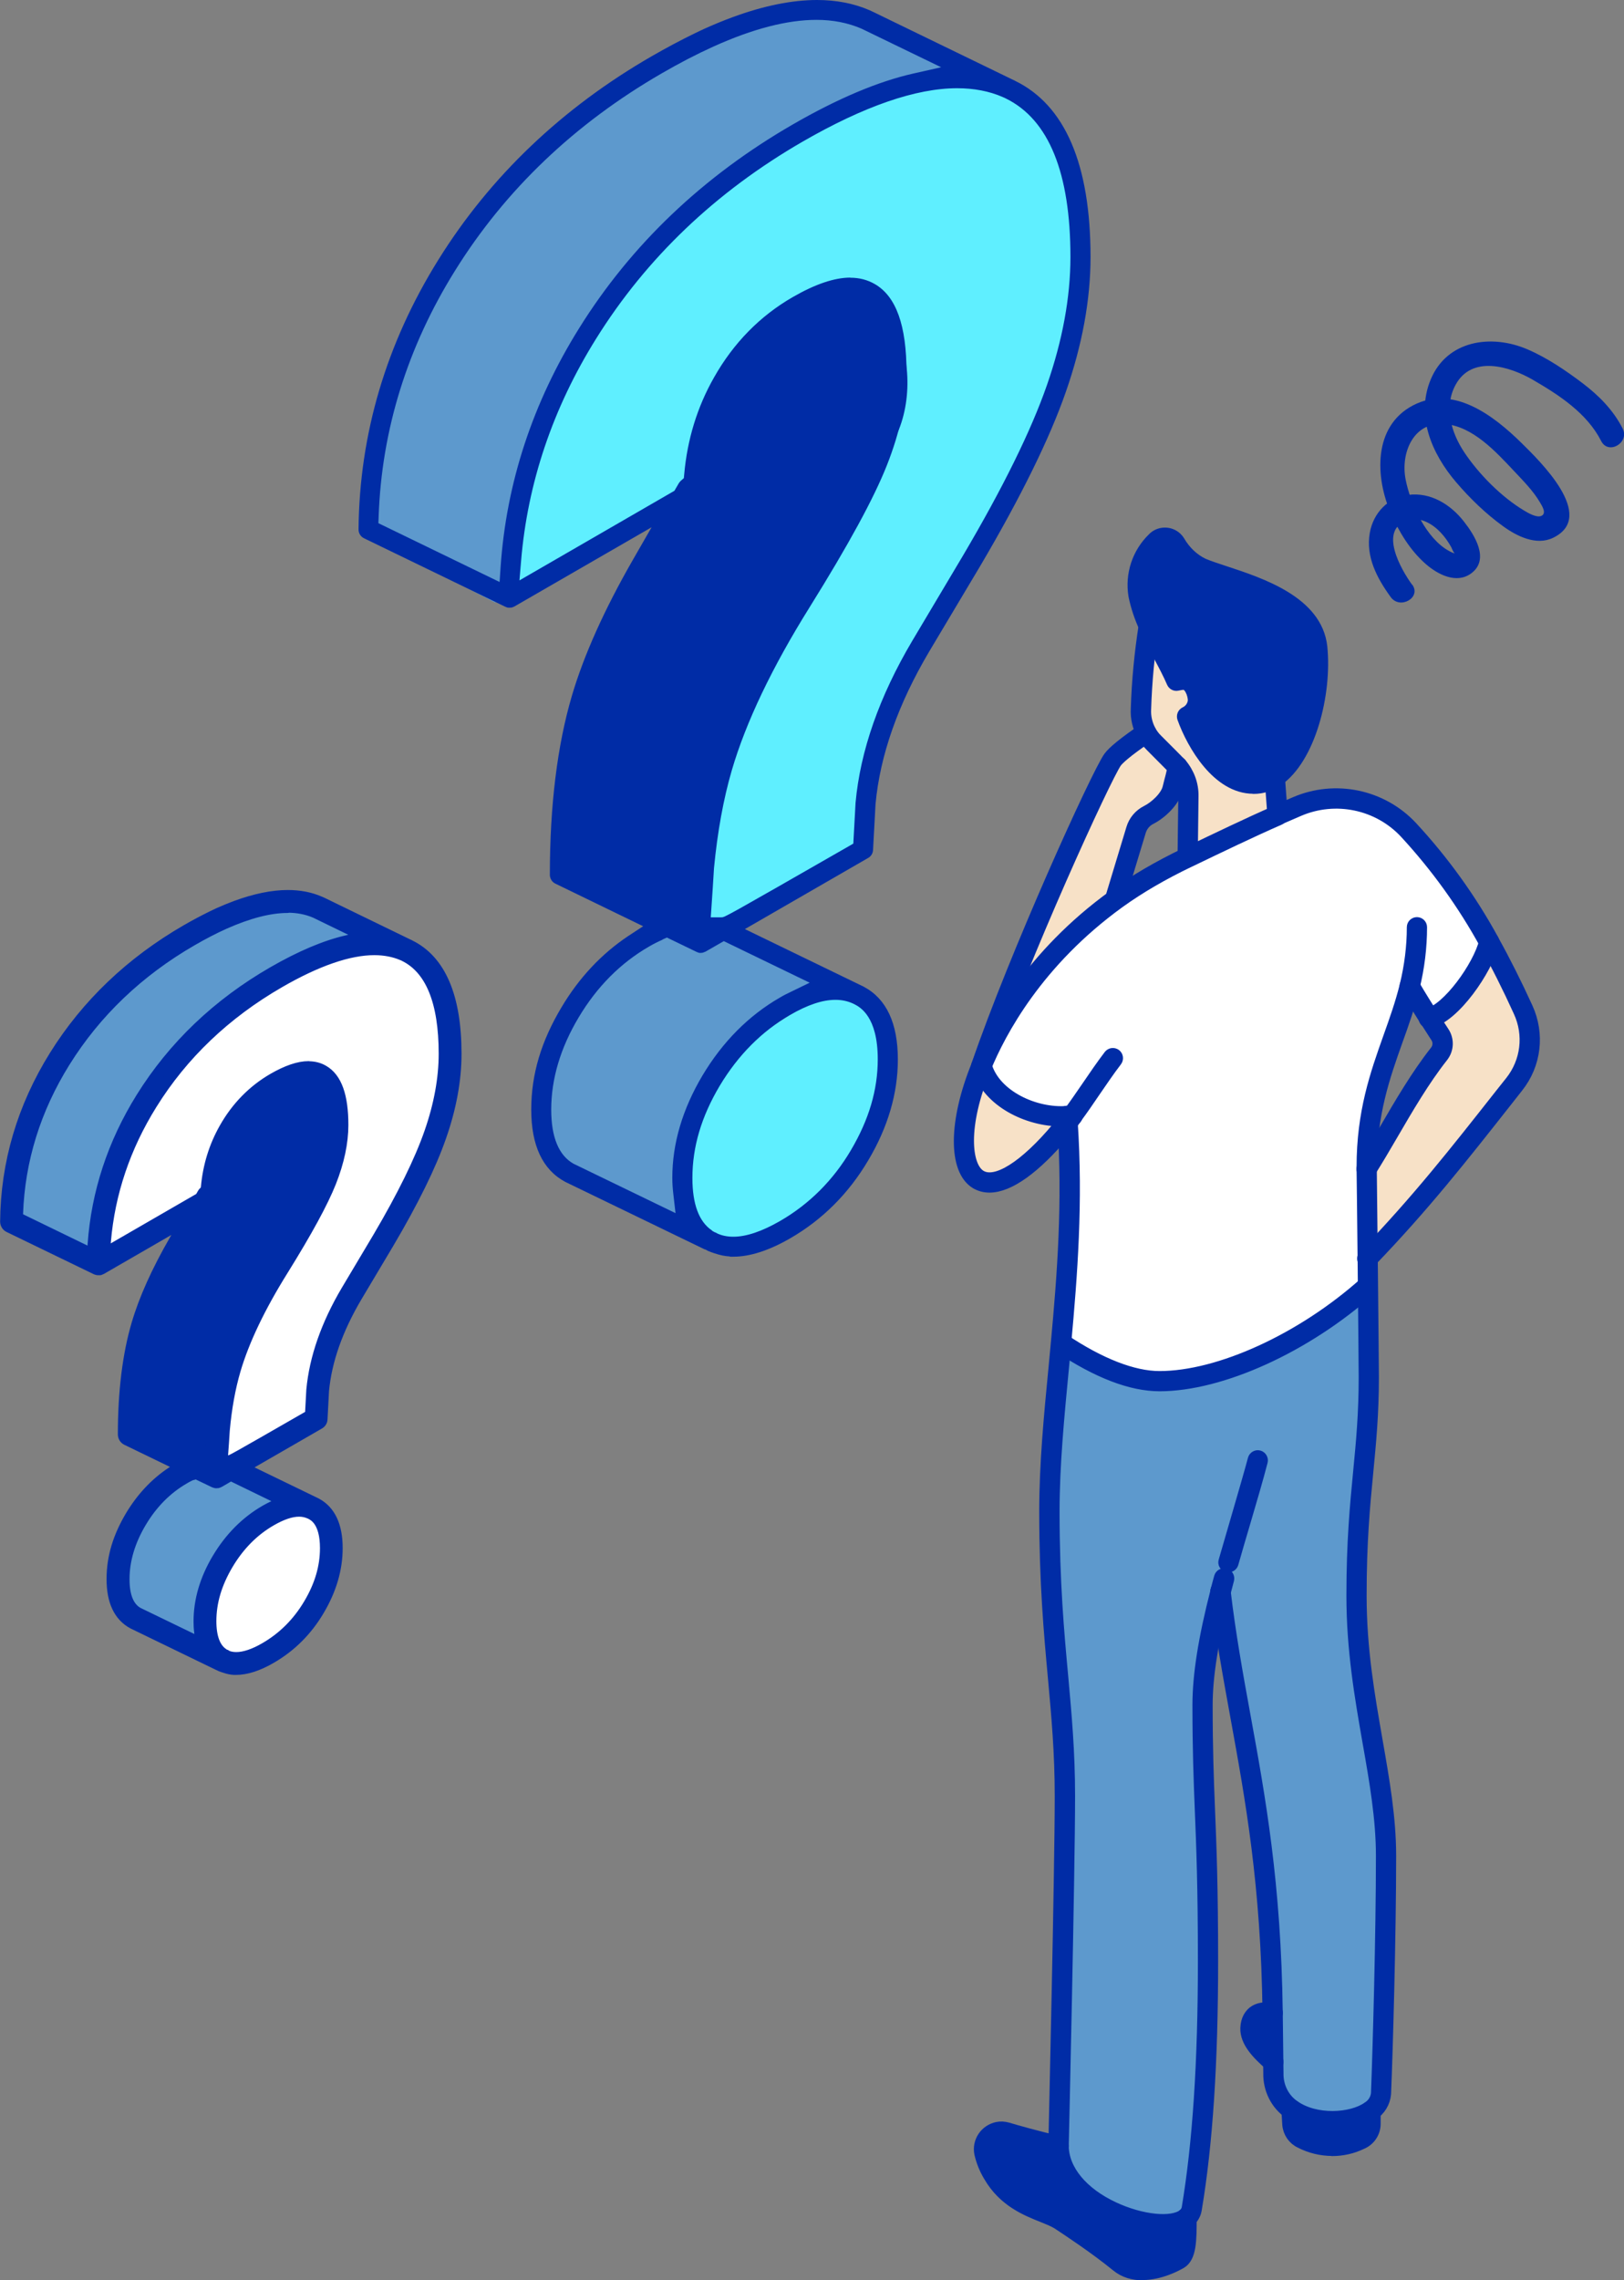 <?xml version="1.0" encoding="UTF-8"?><svg id="_レイヤー_2" xmlns="http://www.w3.org/2000/svg" viewBox="0 0 130.9 183.75"><rect x="0" y="0" width="130.9" height="183.75" fill="#808080" stroke="none"/><defs><style>.cls-1{fill:#5fefff;}.cls-2{fill:#fff;}.cls-3{fill:#5d99cd;}.cls-4,.cls-5,.cls-6{fill:#002ca6;}.cls-7{fill:#f7e1c7;}.cls-5{stroke-width:.91px;}.cls-5,.cls-6{stroke:#002ca6;stroke-linecap:round;stroke-linejoin:round;}.cls-6{stroke-width:.86px;}</style></defs><g id="Page_illust"><path class="cls-7" d="M122.77,81.37c.91,1.98.63,4.31-.73,6.02-4.15,5.27-7.35,9.18-11.8,14.01l-.08-7.21c1.76-2.8,3.62-6.44,5.82-9.24.36-.46.39-1.09.06-1.58-.23-.34-.53-.8-.87-1.33,0,0,0,0,0,0,1.77-.39,4.33-3.98,4.86-6.12.94,1.68,1.84,3.48,2.74,5.45Z"/><path class="cls-2" d="M113.62,79.5c-1.12,4.6-3.46,8.13-3.46,14.54,0,0,.1,8.85.11,9.59h-.01c-5.01,4.47-11.78,7.66-16.79,7.66-2.68,0-5.63-1.53-7.93-3.07h0c.51-5.52.97-11.38.52-17.82.13-.17.26-.35.39-.52-.14.02-.28.04-.43.05-2.62.19-6.05-1.26-6.87-3.95l-.07-.03c1.79-4.38,5.34-9.52,10.91-13.54,1.72-1.24,3.63-2.37,5.73-3.35,2.44-1.22,5-2.4,7.24-3.38v-.02s1.57-.68,1.57-.68c3.09-1.33,6.69-.58,8.99,1.89,2.53,2.73,4.71,5.77,6.5,9.03,0,0,0,0,0,0-.53,2.14-3.09,5.73-4.86,6.12-.44-.7-.97-1.55-1.55-2.54Z"/><path class="cls-3" d="M98.38,128.25c-.81,3.18-1.45,6.36-1.45,9.14,0,7.86.44,9.62.44,20.64s-.81,16.96-1.32,19.97c-.05.29-.2.55-.43.73-2.03,1.67-10.23-.96-10.3-5.77,0,0,.51-20.52.51-28.23s-1.25-12.34-1.25-22.92c0-4.37.49-8.85.94-13.59,2.3,1.54,5.26,3.07,7.93,3.07,5,0,11.78-3.19,16.79-7.66h.01c.03,3.14.06,6.13.06,7.34,0,6.28-.99,9.42-.99,17.59s2.38,14.54,2.38,20.97-.27,15.75-.4,19.17c-.05.57-.36,1.08-.85,1.39-1.48,1.05-4.53,1.19-6.36-.11,0,0,0,0-.01,0-.95-.66-1.48-1.76-1.46-2.93,0-.09-.06-4.83-.06-4.84-.2-15.66-2.99-23.6-4.2-33.96Z"/><path class="cls-4" d="M110.48,170.11v1.05c-.01.55-.35,1.04-.86,1.24-1.47.71-3.19.68-4.64-.06-.46-.21-.78-.66-.81-1.17l-.07-1.17h0c1.83,1.29,4.88,1.15,6.36.1v.02Z"/><path class="cls-4" d="M92.6,50.42c-.37-.8-.65-1.64-.83-2.51-.26-1.58.27-3.18,1.42-4.29.37-.4.99-.42,1.38-.05.06.06.12.13.17.2.49.85,1.2,1.55,2.08,1.98,2.53,1.06,8.88,2.2,9.35,6.39.37,3.63-.94,8.8-3.41,10.46-.37.26-.8.43-1.24.5-2.72.41-4.91-2.84-5.81-5.38.5-.23.83-.72.88-1.27,0-.69-.4-1.71-1.16-1.71-.19.02-.38.05-.57.09-.58-1.38-1.52-2.84-2.24-4.41h0Z"/><path class="cls-7" d="M94.92,61.78c-.07-.08-.14-.16-.21-.23l-1.68-1.67c-.25-.25-.47-.53-.63-.83-.31-.57-.47-1.23-.44-1.9.07-2.25.29-4.5.64-6.72.71,1.57,1.65,3.04,2.24,4.41.19-.04.38-.07.57-.09.76,0,1.16,1.02,1.16,1.71-.04.55-.38,1.03-.88,1.27.91,2.53,3.09,5.78,5.81,5.38.45-.07.87-.24,1.24-.5l.23,3.07v.02c-2.24.98-4.8,2.17-7.24,3.38v-.02s.06-4.9.06-4.9c.01-.88-.31-1.72-.87-2.38Z"/><path class="cls-4" d="M102.58,162.23c.02.9.04,2.8.05,3.93-.98-.85-1.88-1.77-1.84-2.71.04-1.08.81-1.41,1.79-1.22Z"/><path class="cls-4" d="M95.62,178.73c0,1.59,0,2.98-.64,3.34-.81.47-3.18,1.53-4.76.23-1.59-1.3-3.59-2.64-4.77-3.41-1.17-.77-3.88-1.05-5.41-3.7-.32-.53-.56-1.11-.7-1.72-.15-.76.34-1.5,1.1-1.66.22-.05.46-.03.68.03,1.09.32,2.66.76,4.21,1.11,0,0,0,0,0,0,.07,4.8,8.26,7.44,10.3,5.77Z"/><path class="cls-7" d="M94.71,61.55c.07.07.15.15.21.23-.04.5-.21,1.03-.4,1.8-.2.81-1.12,1.7-1.94,2.11-.48.25-.84.68-1,1.19l-1.65,5.45.07.1c-5.57,4.02-9.13,9.15-10.91,13.54,0,0,0,.02,0,.02h0c3.11-9.08,9.71-23.5,10.61-24.77.34-.48,1.47-1.33,2.71-2.17.17.3.38.59.63.83l1.68,1.67Z"/><path class="cls-2" d="M86.02,89.94c.14-.01.29-.03.43-.05-.13.18-.26.35-.39.52-.01-.16-.02-.32-.03-.48Z"/><path class="cls-7" d="M86.02,89.94c.01.16.02.32.03.48-.18.22-.35.44-.52.65-7.07,8.42-9.72,2.93-6.46-5.08,0,0,0-.01,0-.02l.07.03c.82,2.69,4.25,4.14,6.87,3.95Z"/><path class="cls-4" d="M92.6,50.79c-.2,0-.36-.16-.36-.36s.16-.36.36-.36.36.16.36.36h0c0,.2-.16.37-.36.37Z"/><path class="cls-5" d="M110.21,101.79c-.09,0-.19-.04-.26-.11-.14-.14-.14-.37,0-.51,0,0,.03-.03.03-.03,4.25-4.43,7.23-8.21,11-13l.78-.98c1.28-1.61,1.54-3.77.68-5.64-.9-1.98-1.79-3.75-2.73-5.43,0,0,0,0,0-.01-1.77-3.23-3.94-6.24-6.44-8.95-2.18-2.35-5.63-3.07-8.58-1.8l-1.57.68c-.18.08-.4,0-.48-.19-.08-.18,0-.4.19-.48l1.57-.68c3.23-1.39,7-.6,9.4,1.97,2.55,2.75,4.75,5.81,6.55,9.1,0,0,0,0,0,.01.94,1.69,1.84,3.48,2.75,5.47.97,2.12.68,4.57-.77,6.39l-.77.98c-3.78,4.8-6.77,8.6-11.05,13.05-.02.02-.03.03-.04.04-.07.07-.16.11-.26.11Z"/><path class="cls-5" d="M86.45,90.25c-.07,0-.15-.02-.22-.07-.16-.12-.2-.35-.08-.51.49-.66.99-1.39,1.47-2.09.58-.85,1.18-1.73,1.79-2.53.12-.16.35-.19.51-.07.16.12.19.35.07.51-.6.78-1.19,1.66-1.77,2.5-.48.71-.98,1.44-1.48,2.11-.07.1-.18.15-.29.15Z"/><path class="cls-5" d="M79.75,95.65c-.4,0-.76-.1-1.09-.29-1.79-1.08-1.76-4.99.08-9.51,0,0,0-.02,0-.02,1.24-3.03,4.31-8.84,11.04-13.69,1.67-1.2,3.56-2.31,5.79-3.38l.07-.03c2.44-1.17,4.95-2.38,7.19-3.36.18-.08.4,0,.48.19.08.18,0,.4-.19.48-2.22.97-4.73,2.18-7.16,3.35l-.07.03c-2.19,1.05-4.04,2.13-5.68,3.31-6.57,4.75-9.58,10.41-10.79,13.37,0,0,0,.02-.01.03-1.91,4.6-1.59,7.88-.37,8.61,1.22.74,3.55-.72,6.21-3.9.17-.2.33-.4.52-.64.13-.17.26-.34.39-.52.12-.16.35-.2.51-.08.16.12.2.35.08.51-.13.18-.27.36-.4.53-.19.24-.36.46-.53.66-2.39,2.85-4.49,4.35-6.06,4.35Z"/><path class="cls-5" d="M110.16,94.55c-.2,0-.36-.16-.36-.36v-.15c0-4.43,1.09-7.49,2.14-10.45.5-1.4.97-2.72,1.33-4.17.38-1.56.58-3.14.58-4.7,0-.2.16-.36.36-.36s.36.16.36.36c0,1.62-.2,3.26-.6,4.88-.37,1.49-.86,2.89-1.35,4.24-1.03,2.9-2.1,5.91-2.1,10.21v.15c0,.2-.16.36-.36.36Z"/><path class="cls-5" d="M107.39,171.29c-1.23,0-2.5-.3-3.48-.99,0,0-.02,0-.02-.01-1.03-.72-1.64-1.93-1.61-3.23,0-.14-.06-4.78-.06-4.83-.13-10.38-1.39-17.26-2.6-23.91-.61-3.36-1.19-6.52-1.6-10.01,0,0,0-.01,0-.02-.03-.19.08-.37.27-.42.2-.05.39.07.44.27,0,.01,0,.04.01.06,0,0,0,.01,0,.02.41,3.47.98,6.63,1.59,9.97,1.22,6.68,2.48,13.59,2.61,24.03,0,.01.06,4.75.06,4.85-.02,1.05.46,2.03,1.29,2.61,0,0,.02.01.03.02,1.72,1.22,4.6,1.06,5.94.11.4-.25.66-.67.7-1.12.14-3.53.4-12.78.4-19.13,0-2.99-.52-5.99-1.08-9.16-.64-3.66-1.3-7.45-1.3-11.82s.28-7.26.55-10.05c.23-2.38.44-4.63.44-7.54,0-1.22-.15-15.98-.17-16.78,0-.2.16-.37.36-.37h0c.2,0,.36.16.36.36.01.81.17,15.57.17,16.79,0,2.95-.22,5.21-.45,7.61-.27,2.78-.54,5.64-.54,9.98s.66,8.06,1.29,11.69c.56,3.2,1.09,6.23,1.09,9.28,0,6.36-.26,15.63-.41,19.18-.06.69-.44,1.32-1.02,1.68-.78.56-2,.88-3.27.88Z"/><path class="cls-5" d="M93.74,179.6c-1.34,0-2.94-.43-4.28-1.05-2.83-1.32-4.45-3.35-4.5-5.58,0-.07,0-.23,0-.26.02-1.08.51-21.78.51-27.97,0-3.53-.27-6.45-.55-9.54-.33-3.59-.7-7.65-.7-13.38,0-3.82.37-7.71.77-11.82.06-.59.17-1.82.17-1.82.5-5.43.96-11.28.52-17.75l-.03-.48c-.01-.2.14-.37.34-.39.2-.02.37.14.39.34l.03.48c.44,6.51-.02,12.39-.52,17.85,0,.01,0,.02,0,.03l-.17,1.81c-.39,4.09-.77,7.96-.77,11.75,0,5.69.37,9.74.7,13.31.28,3.11.55,6.04.55,9.61,0,6.2-.51,28.2-.51,28.22.03,1.91,1.55,3.75,4.08,4.93,2.25,1.05,4.72,1.3,5.63.56.16-.13.26-.31.3-.5.88-5.26,1.31-11.77,1.31-19.91,0-5.97-.13-9.27-.25-12.19-.1-2.49-.19-4.84-.19-8.45,0-2.4.46-5.34,1.46-9.23.05-.19.25-.31.44-.26.19.05.31.25.26.44-.98,3.83-1.44,6.71-1.44,9.05,0,3.59.09,5.93.19,8.42.12,2.92.25,6.24.25,12.22,0,8.18-.43,14.73-1.32,20.03-.06.37-.26.71-.56.95-.51.41-1.26.59-2.11.59ZM85.53,108.23h0Z"/><path class="cls-5" d="M93.47,111.66c-2.3,0-5.03-1.05-8.14-3.13-.17-.11-.21-.34-.1-.5.11-.17.34-.21.5-.1,2.94,1.97,5.61,3.01,7.73,3.01,4.82,0,11.47-3.04,16.54-7.57.15-.13.38-.12.51.03.13.15.12.38-.03.51-5.2,4.64-12.04,7.75-17.03,7.75Z"/><path class="cls-5" d="M110.16,94.55c-.2,0-.36-.16-.36-.36h0c0-.07.02-.14.06-.2.56-.89,1.12-1.85,1.71-2.87,1.28-2.2,2.61-4.48,4.13-6.41.27-.33.29-.8.05-1.15-.24-.36-.87-1.34-.88-1.35-.41-.66-.97-1.54-1.56-2.54-.1-.17-.04-.4.13-.5.17-.1.4-.04.5.13.58.99,1.13,1.86,1.54,2.51,0,0,0,.01.01.02.33.51.63.97.86,1.32.42.62.39,1.42-.08,2.01-1.49,1.89-2.8,4.14-4.07,6.32-.59,1.02-1.16,1.98-1.72,2.87-.06.11-.18.18-.31.18Z"/><path class="cls-5" d="M115.16,82.41c-.2,0-.36-.16-.36-.36,0-.18.13-.33.3-.36h0c1.56-.35,4.07-3.78,4.58-5.85,0-.02.01-.05.03-.07.06-.12.18-.21.33-.21.2,0,.36.16.36.36,0,.04,0,.08-.02.11-.53,2.1-3.14,5.93-5.13,6.37,0,0,0,0-.01,0-.03,0-.05,0-.08,0Z"/><path class="cls-5" d="M85.55,90.32c-2.71,0-5.92-1.53-6.74-4.22-.06-.19.05-.39.24-.45.19-.06.39.05.45.24.74,2.44,3.95,3.88,6.49,3.69.13,0,.27-.02.4-.04.22-.03.42.14.42.36,0,.19-.14.34-.32.36-.14.02-.29.04-.44.05-.17.01-.33.02-.5.02Z"/><path class="cls-5" d="M92.09,183.3c-.72,0-1.46-.18-2.1-.71-1.72-1.41-3.99-2.9-4.73-3.39-.3-.19-.72-.36-1.21-.56-1.33-.53-3.15-1.25-4.32-3.27-.34-.56-.59-1.17-.74-1.82-.1-.48,0-.95.26-1.34.26-.39.66-.66,1.12-.76.28-.06.58-.04.86.04.66.2,2.38.69,4.18,1.1.2.04.32.24.27.43-.04.2-.24.32-.43.27-1.83-.41-3.57-.92-4.23-1.11-.17-.05-.34-.06-.5-.02-.27.06-.51.21-.66.45-.15.23-.21.51-.15.78.13.56.36,1.1.66,1.6,1.04,1.81,2.66,2.45,3.96,2.96.53.21.98.39,1.34.62.75.49,3.05,2,4.8,3.43,1.57,1.29,4.07-.1,4.35-.26.46-.26.46-1.73.46-3.03,0-.2.16-.36.36-.36s.36.16.36.36c0,1.78,0,3.19-.82,3.66-.35.2-1.67.91-3.07.91Z"/><path class="cls-5" d="M107.38,173.28c-.88,0-1.76-.21-2.56-.62-.57-.26-.96-.82-1.01-1.46l-.07-1.18c-.01-.2.14-.37.34-.38.2-.01.37.14.38.34l.07,1.17c.03.37.26.7.6.86,1.36.7,2.97.72,4.33.07.4-.16.64-.52.65-.92v-1.04c0-.2.16-.36.36-.36s.36.16.36.36v1.05c-.01.7-.44,1.32-1.08,1.58-.74.36-1.56.54-2.38.54Z"/><path class="cls-5" d="M102.65,166.54c-.05,0-.11-.01-.16-.04-.04-.02-.08-.05-.11-.08-1.04-.9-1.99-1.89-1.95-2.99.03-.71.33-1.09.57-1.29.4-.32.97-.41,1.65-.28.02,0,.03,0,.05.01.14.05.25.18.25.34,0,.23-.23.41-.46.35-.45-.08-.82-.04-1.04.14-.19.15-.29.4-.3.74-.03.8.85,1.67,1.71,2.42,0,0,.01.01.02.02h0c.11.11.15.28.08.43-.06.13-.19.21-.33.21Z"/><path class="cls-5" d="M102.97,66.04c-.19,0-.35-.15-.36-.34l-.23-3.07c-.01-.2.14-.37.34-.39.2-.01.37.14.39.34l.23,3.07c.01.2-.14.37-.34.39,0,0-.02,0-.03,0Z"/><path class="cls-5" d="M95.73,69.43h0c-.2,0-.36-.17-.36-.37l.06-4.9c0-.78-.27-1.54-.78-2.14-.08-.08-1.16-1.17-1.87-1.88-.27-.27-.51-.58-.7-.92-.35-.64-.52-1.36-.48-2.09.07-2.25.29-4.53.64-6.76.03-.2.22-.33.42-.3.2.03.33.22.3.42-.35,2.2-.56,4.45-.63,6.68-.03.6.11,1.19.39,1.71.15.28.34.53.57.75.55.55,1.84,1.84,1.91,1.92.63.74.97,1.67.95,2.62l-.06,4.9c0,.2-.16.36-.36.36Z"/><path class="cls-5" d="M101.02,63.51c-2.87,0-4.9-3.48-5.68-5.65-.06-.18.02-.37.19-.45.38-.18.63-.54.67-.95,0-.53-.32-1.32-.79-1.33-.16.01-.34.04-.51.08-.17.04-.34-.05-.41-.21-.3-.7-.69-1.43-1.1-2.2-.38-.71-.78-1.45-1.13-2.21,0,0,0-.02,0-.02-.38-.83-.67-1.69-.85-2.57-.28-1.71.29-3.43,1.52-4.62.23-.25.57-.4.93-.41.36-.01.7.12.96.36.1.09.17.18.23.28.47.81,1.14,1.45,1.93,1.83.45.19,1.05.39,1.75.62,2.95.97,7.4,2.44,7.8,6.06.39,3.79-.95,9.03-3.57,10.8-.43.29-.89.48-1.39.56-.18.03-.36.04-.54.04ZM96.13,57.89c1.01,2.63,3.06,5.2,5.31,4.86.39-.06.76-.21,1.09-.44,2.37-1.6,3.61-6.62,3.26-10.12-.35-3.16-4.37-4.48-7.3-5.45-.71-.23-1.33-.44-1.82-.64-.94-.46-1.71-1.19-2.26-2.13-.02-.04-.06-.08-.1-.12-.12-.11-.27-.17-.44-.16-.17,0-.32.08-.43.2-1.07,1.04-1.56,2.53-1.32,3.98.17.82.44,1.63.8,2.42,0,0,0,.02.01.03.33.73.72,1.45,1.09,2.14.37.69.73,1.34,1.02,1.99.11-.02.22-.03.32-.04,0,0,.02,0,.03,0,1,0,1.52,1.2,1.52,2.07,0,0,0,.02,0,.03-.04.56-.34,1.08-.79,1.4Z"/><path class="cls-5" d="M89.93,72.69s-.07,0-.11-.02c-.19-.06-.3-.26-.24-.45l1.65-5.45c.18-.61.61-1.12,1.18-1.41.71-.35,1.58-1.17,1.75-1.88.05-.2.1-.38.14-.56.13-.47.22-.85.25-1.18.01-.19.17-.34.36-.34s.36.16.36.36h0s0,.02,0,.03c-.03.4-.14.8-.27,1.31-.04.17-.09.35-.14.55-.24.95-1.27,1.92-2.13,2.35-.39.2-.68.56-.81.97l-1.65,5.45c-.05.16-.19.26-.35.26Z"/><path class="cls-5" d="M79.08,86.35s-.08,0-.12-.02c-.19-.07-.29-.27-.23-.46,3.05-8.91,9.65-23.44,10.66-24.86.33-.46,1.27-1.22,2.8-2.26.17-.11.39-.07.5.1.11.17.07.39-.1.5-1.91,1.3-2.46,1.86-2.62,2.08-.84,1.18-7.46,15.6-10.57,24.67-.05.15-.19.25-.34.25Z"/><path class="cls-5" d="M98.38,128.62h0c-.2,0-.36-.16-.36-.36,0-.03,0-.07.01-.11.09-.35.18-.7.28-1.05.05-.19.25-.31.45-.26.19.05.31.25.26.45-.09.34-.18.69-.27,1.03-.03.17-.18.3-.36.3Z"/><path class="cls-5" d="M99.02,126.26s-.07,0-.1-.01c-.19-.05-.31-.26-.25-.45.33-1.17,1.98-6.75,2.36-8.21.05-.19.25-.31.44-.26.19.05.31.25.26.44-.38,1.47-.86,3.08-1.36,4.79-.33,1.11-.67,2.27-1,3.43-.05.16-.19.26-.35.26Z"/><path class="cls-3" d="M67.73,79.92s-14.83,3.37-12.81,18.88l-10.79-4.89s-3.62-12.05,10.7-20.14l12.89,6.15Z"/><path class="cls-1" d="M64.15,99.18c-2.92,2.39-7.33,1.24-8.68-2.29-1.47-3.86-1.07-9.68,9.05-15.62,0,0,7.75-4.38,7.08,7.42,0,0-2.95,6.81-7.46,10.5Z"/><path class="cls-3" d="M39.92,48.57l-10.95-5.73S28.63,10.31,66.38.54l13.99,6.74s-33.2,11.46-40.45,41.29Z"/><path class="cls-1" d="M41.1,48.23l13.4-7.67s5.06-14.58,11.38-16.6c0,0,4.21-1.85,5.56,3.54,1.35,5.39-5.56,19.55-10.28,26.12-4.72,6.57-4.38,20.52-4.55,22.81l13.48-7.98s-2.36-6.4,9.1-25.45c11.46-19.04,10.29-37.68-3.78-36.37-14.08,1.31-34.64,18.17-34.3,41.59Z"/><path class="cls-4" d="M55.77,39.81s-11.54,12.13-10.87,30.84l11.46,5.81s-2.65-12.53,15.42-40.53c3.37-5.22.34-16.01-7.42-11.46-7.75,4.55-8.6,15.34-8.6,15.34Z"/><path class="cls-4" d="M58.83,101.25c-.39-.02-.79-.1-1.26-.26l-.26-.09c-.1-.04-.16-.07-.23-.09l-.2-.11-.1-.03-11.22-5.43c-1.83-.98-2.74-2.94-2.74-5.82s.82-5.54,2.44-8.25c1.42-2.39,3.24-4.32,5.39-5.75l1.19-.78-7.07-3.43c-.28-.13-.45-.42-.45-.72,0-5.58.6-10.43,1.77-14.4.96-3.27,2.62-6.97,4.93-10.99l1.5-2.61-11.07,6.39-.1.04-.1.04s-.11.01-.15.01h-.07c-.08,0-.12,0-.16-.02l-.13-.05-11.39-5.52c-.28-.13-.46-.42-.45-.73.07-7.67,2.23-14.97,6.43-21.71,4.18-6.72,9.98-12.25,17.22-16.42,1.15-.66,2.29-1.27,3.38-1.8.31-.15.62-.3.93-.44.74-.33,1.49-.64,2.23-.91,2.48-.91,4.76-1.37,6.77-1.37,1.55,0,2.97.28,4.22.82l.3.14,11.33,5.5h.02s.08.05.08.05c4.04,1.96,6.09,6.74,6.09,14.21,0,3.43-.67,7.08-1.99,10.86-1.3,3.74-3.61,8.44-6.86,13.96l-4.14,6.94c-2.52,4.25-3.98,8.39-4.34,12.32l-.2,3.69c-.01.27-.16.52-.4.65l-9.93,5.73,9.45,4.58.07.03.07.04c1.82.97,2.74,2.94,2.74,5.86,0,2.72-.8,5.46-2.39,8.13-1.58,2.67-3.69,4.78-6.29,6.28-1.7.98-3.24,1.48-4.58,1.48h-.27ZM57.78,99.38c.39.19.84.28,1.33.28,1.05,0,2.31-.43,3.77-1.27,2.35-1.36,4.28-3.28,5.71-5.71,1.45-2.46,2.16-4.85,2.16-7.32,0-3.44-1.42-4.2-1.89-4.44l-.17-.08c-.42-.18-.87-.27-1.35-.27-1.04,0-2.24.4-3.66,1.22-2.28,1.32-4.19,3.24-5.67,5.71-1.48,2.49-2.2,4.92-2.2,7.43,0,2.1.53,3.52,1.57,4.22,0,0,.07.07.11.09h.02s.05.03.08.05l.11.04s.04.02.05.03h0s0,0,0,0c0,0,.02,0,.03.01ZM53.41,75.72c-.36.16-.73.34-1.1.56-2.29,1.32-4.2,3.24-5.67,5.71-1.47,2.46-2.21,4.96-2.21,7.43,0,2.22.61,3.69,1.8,4.36l8.22,3.98-.17-1.47c-.06-.5-.09-.94-.09-1.37,0-2.77.82-5.54,2.43-8.25,1.62-2.71,3.72-4.83,6.24-6.28.3-.18.6-.33.9-.47l1.5-.73-6.92-3.35-1.48.85-.11.04-.1.04s-.1.02-.19.02c-.04,0-.11,0-.18-.03l-.13-.05-2.4-1.16-.35.16ZM68.54,22.38c.73,0,1.38.17,1.97.51,1.72.99,2.56,3.33,2.56,7.14,0,2.3-.53,4.81-1.59,7.48-1.05,2.65-3.08,6.38-6.22,11.42-3.03,4.85-5.14,9.27-6.27,13.13-.68,2.32-1.16,4.98-1.44,7.9-.05.86-.14,2.23-.2,3.09l-.06.87h.87c.25,0,.28-.01,10.24-5.72l.38-.22.18-3.29c.38-4.18,1.92-8.57,4.56-13.03l4.13-6.94c3.2-5.43,5.46-10.02,6.73-13.67,1.26-3.61,1.9-7.09,1.9-10.34,0-6.77-1.74-11.06-5.18-12.76l-.1-.05c-.06-.03-.13-.06-.2-.09-1.06-.46-2.29-.7-3.65-.7-3.32,0-7.51,1.45-12.45,4.3-7,4.04-12.6,9.38-16.65,15.88-3.49,5.59-5.53,11.63-6.05,17.93l-.13,1.55,12.49-7.22.36-.62c.04-.06.09-.12.16-.19l.24-.21.03-.32c.25-2.8,1.05-5.42,2.4-7.79,1.57-2.78,3.71-4.96,6.35-6.48,1.8-1.04,3.36-1.57,4.64-1.57ZM68.54,24c-1.25,0-2.78.73-3.84,1.34-2.39,1.38-4.32,3.36-5.75,5.88-1.46,2.57-2.2,5.32-2.27,8.41,0,.28-.16.54-.4.68l-.75.43-.11.18c-.48.79-.98,1.61-1.52,2.48-3.03,4.87-5.14,9.29-6.27,13.13-1.06,3.58-1.63,7.93-1.7,12.92v.52s7.92,3.84,7.92,3.84l.3-.09c.31-.09.62-.16.92-.21l.66-.1.03-.66c.19-4.22.76-7.97,1.7-11.17,1.17-3.99,3.34-8.54,6.45-13.52,3.04-4.89,5.09-8.64,6.09-11.16.98-2.48,1.47-4.79,1.47-6.89,0-3.91-.95-5.28-1.76-5.75-.33-.19-.72-.28-1.17-.28ZM65.81,1.6c-2.35,0-5.14.72-8.3,2.15-1.33.6-2.74,1.33-4.17,2.16-7.01,4.05-12.61,9.39-16.65,15.88-3.85,6.17-5.93,12.85-6.17,19.84l-.02.53,9.77,4.74.08-1.2c.46-6.78,2.59-13.26,6.33-19.25,4.19-6.73,9.99-12.25,17.22-16.42,3.6-2.08,6.87-3.46,9.7-4.1l2.26-.51-6.42-3.11c-1.09-.47-2.3-.71-3.64-.71ZM57.76,99.35h.01"/><path class="cls-3" d="M24.37,121.4s-9.14,2.08-7.89,11.63l-6.65-3.01s-2.23-7.42,6.59-12.41l7.94,3.79Z"/><path class="cls-2" d="M22.16,133.26c-1.8,1.47-4.52.76-5.35-1.41-.9-2.38-.66-5.97,5.58-9.62,0,0,4.78-2.7,4.36,4.57,0,0-1.82,4.19-4.59,6.47Z"/><path class="cls-3" d="M7.23,102.08l-6.75-3.53s-.21-20.04,23.05-26.06l8.62,4.15s-20.46,7.06-24.92,25.44Z"/><path class="cls-2" d="M7.96,101.87l8.26-4.72s3.12-8.98,7.01-10.23c0,0,2.6-1.14,3.43,2.18.83,3.32-3.43,12.05-6.33,16.1-2.91,4.05-2.7,12.64-2.8,14.06l8.31-4.92s-1.45-3.95,5.61-15.68c7.06-11.73,6.34-23.22-2.33-22.41-8.68.81-21.34,11.19-21.14,25.63Z"/><path class="cls-4" d="M16.99,96.68s-7.11,7.48-6.7,19l7.06,3.58s-1.63-7.72,9.5-24.97c2.08-3.22.21-9.86-4.57-7.06-4.78,2.8-5.3,9.45-5.3,9.45Z"/><path class="cls-6" d="M18.88,134.54c-.24-.01-.49-.06-.77-.16l-.16-.05c-.06-.03-.1-.04-.14-.05l-.13-.07-.06-.02-6.91-3.35c-1.13-.61-1.69-1.81-1.69-3.59s.51-3.41,1.5-5.08c.88-1.47,1.99-2.66,3.32-3.54l.73-.48-4.36-2.11c-.17-.08-.28-.26-.28-.45,0-3.44.37-6.42,1.09-8.87.59-2.02,1.61-4.29,3.04-6.77l.93-1.61-6.82,3.94-.06.02-.06.03s-.07,0-.09,0h-.04c-.05,0-.08,0-.1-.01l-.08-.03-7.02-3.4c-.17-.08-.28-.26-.28-.45.04-4.72,1.37-9.23,3.96-13.38,2.58-4.14,6.15-7.54,10.61-10.12.71-.41,1.41-.78,2.08-1.11.19-.09.38-.18.57-.27.45-.2.92-.39,1.37-.56,1.53-.56,2.93-.85,4.17-.85.96,0,1.83.17,2.6.51l.18.08,6.98,3.39h.01s.05.03.05.03c2.49,1.21,3.75,4.16,3.75,8.76,0,2.11-.41,4.36-1.23,6.69-.8,2.31-2.22,5.2-4.23,8.6l-2.55,4.28c-1.55,2.62-2.45,5.17-2.67,7.59l-.12,2.27c0,.17-.1.32-.25.4l-6.12,3.53,5.82,2.82.04.02.04.02c1.12.6,1.69,1.81,1.69,3.61,0,1.68-.49,3.36-1.47,5.01-.97,1.65-2.28,2.95-3.88,3.87-1.05.61-2,.91-2.82.91h-.17ZM18.23,133.39c.24.12.52.17.82.17.64,0,1.43-.26,2.32-.78,1.45-.84,2.63-2.02,3.52-3.52.9-1.51,1.33-2.99,1.33-4.51,0-2.12-.88-2.59-1.17-2.74l-.11-.05c-.26-.11-.53-.17-.83-.17-.64,0-1.38.25-2.25.75-1.41.81-2.58,1.99-3.49,3.52-.91,1.54-1.36,3.03-1.36,4.58,0,1.29.33,2.17.97,2.6v.03s.04.01.07.03h0s0,0,0,0h0s.03.02.05.03h0s0,0,.01,0h0s0,0,.01,0c0,0,.02.01.03.02h.04s-.04,0-.04,0c.01,0,.02.01.03.02h0s0,0,0,0c0,0,.01,0,.02,0ZM15.54,118.81c-.22.1-.45.21-.68.35-1.41.81-2.59,2-3.49,3.52-.9,1.51-1.36,3.05-1.36,4.58,0,1.37.37,2.27,1.11,2.69l5.06,2.45-.1-.9c-.04-.31-.05-.58-.05-.84,0-1.7.5-3.41,1.5-5.08,1-1.67,2.29-2.97,3.85-3.87.19-.11.37-.2.55-.29l.93-.45-4.26-2.07-.91.53-.07.03-.06.03s-.06.01-.12.01c-.03,0-.07,0-.11-.02l-.08-.03-1.48-.71-.21.1ZM24.86,85.95c.45,0,.85.1,1.21.31,1.06.61,1.58,2.05,1.58,4.4,0,1.41-.33,2.97-.98,4.61-.65,1.63-1.9,3.93-3.83,7.04-1.87,2.99-3.17,5.71-3.87,8.09-.42,1.43-.72,3.07-.88,4.87-.03.53-.09,1.37-.13,1.9l-.04.53h.54c.15,0,.17,0,6.31-3.53l.24-.14.11-2.02c.24-2.58,1.18-5.28,2.81-8.03l2.55-4.28c1.97-3.34,3.36-6.18,4.14-8.42.78-2.23,1.17-4.37,1.17-6.37,0-4.17-1.07-6.81-3.19-7.86l-.06-.03s-.08-.04-.12-.05c-.65-.28-1.41-.43-2.25-.43-2.04,0-4.63.89-7.67,2.65-4.31,2.49-7.77,5.78-10.26,9.79-2.15,3.45-3.4,7.16-3.73,11.05l-.08.95,7.7-4.45.22-.38s.05-.08.1-.12l.15-.13.02-.2c.15-1.73.65-3.34,1.48-4.8.97-1.71,2.29-3.05,3.91-3.99,1.11-.64,2.07-.97,2.86-.97ZM24.86,86.94c-.77,0-1.71.45-2.36.83-1.47.85-2.66,2.07-3.55,3.62-.9,1.59-1.36,3.28-1.4,5.18,0,.17-.1.33-.25.42l-.46.27-.07.11c-.29.49-.6.99-.94,1.53-1.87,3-3.16,5.72-3.86,8.09-.65,2.21-1,4.89-1.05,7.96v.32s4.88,2.37,4.88,2.37l.18-.05c.19-.06.38-.1.57-.13l.4-.06.02-.41c.12-2.6.47-4.91,1.04-6.88.72-2.46,2.06-5.26,3.97-8.33,1.87-3.01,3.14-5.32,3.75-6.88.6-1.53.91-2.95.91-4.24,0-2.41-.59-3.25-1.08-3.54-.2-.12-.44-.17-.72-.17ZM23.18,73.14c-1.45,0-3.17.45-5.12,1.32-.82.37-1.69.82-2.57,1.33-4.32,2.49-7.77,5.79-10.26,9.79-2.37,3.8-3.65,7.92-3.8,12.22v.32s6.01,2.92,6.01,2.92l.05-.74c.29-4.18,1.6-8.17,3.9-11.86,2.58-4.14,6.15-7.55,10.61-10.12,2.22-1.28,4.23-2.13,5.98-2.53l1.39-.31-3.95-1.92c-.67-.29-1.42-.44-2.24-.44ZM18.22,133.37h0"/><path class="cls-4" d="M113.82,47.12c-.86-1.18-2.78-4.46-.33-5.2.99-.3,1.98.3,2.63.99.34.36.62.76.86,1.19.05.09.23.66.42.49-.09.08-.54-.15-.6-.19-1.84-.99-3.12-3.81-3.5-5.75-.43-2.16.64-4.73,3.19-4.48,2.24.21,4.08,2.23,5.53,3.77.74.79,1.57,1.62,2.11,2.55.18.3.56.9.09,1.09-.39.15-1.06-.25-1.36-.43-1.83-1.09-3.66-2.94-4.84-4.71-1.05-1.58-1.66-3.64-.7-5.42,1.31-2.43,4.36-1.5,6.24-.41,2.12,1.23,4.36,2.69,5.5,4.93.58,1.15,2.31.14,1.73-1.01-.76-1.49-1.91-2.65-3.23-3.65s-2.87-2.06-4.47-2.74c-2.89-1.23-6.45-.73-7.77,2.44-1.23,2.96.1,6,2.05,8.28,1.11,1.3,2.4,2.55,3.79,3.55,1.1.8,2.68,1.59,4.04.92,3.54-1.73-1.13-6.22-2.58-7.65-2.22-2.18-5.49-4.71-8.73-3.01s-3.04,5.82-1.78,8.7c.66,1.5,1.56,2.99,2.81,4.08.96.84,2.48,1.64,3.67.75,1.51-1.12.26-3.09-.6-4.18-1.08-1.38-2.68-2.37-4.48-2.14-1.63.2-2.82,1.46-3.1,3.06-.34,1.93.59,3.67,1.69,5.18.75,1.03,2.49.03,1.73-1.01h0Z"/></g></svg>